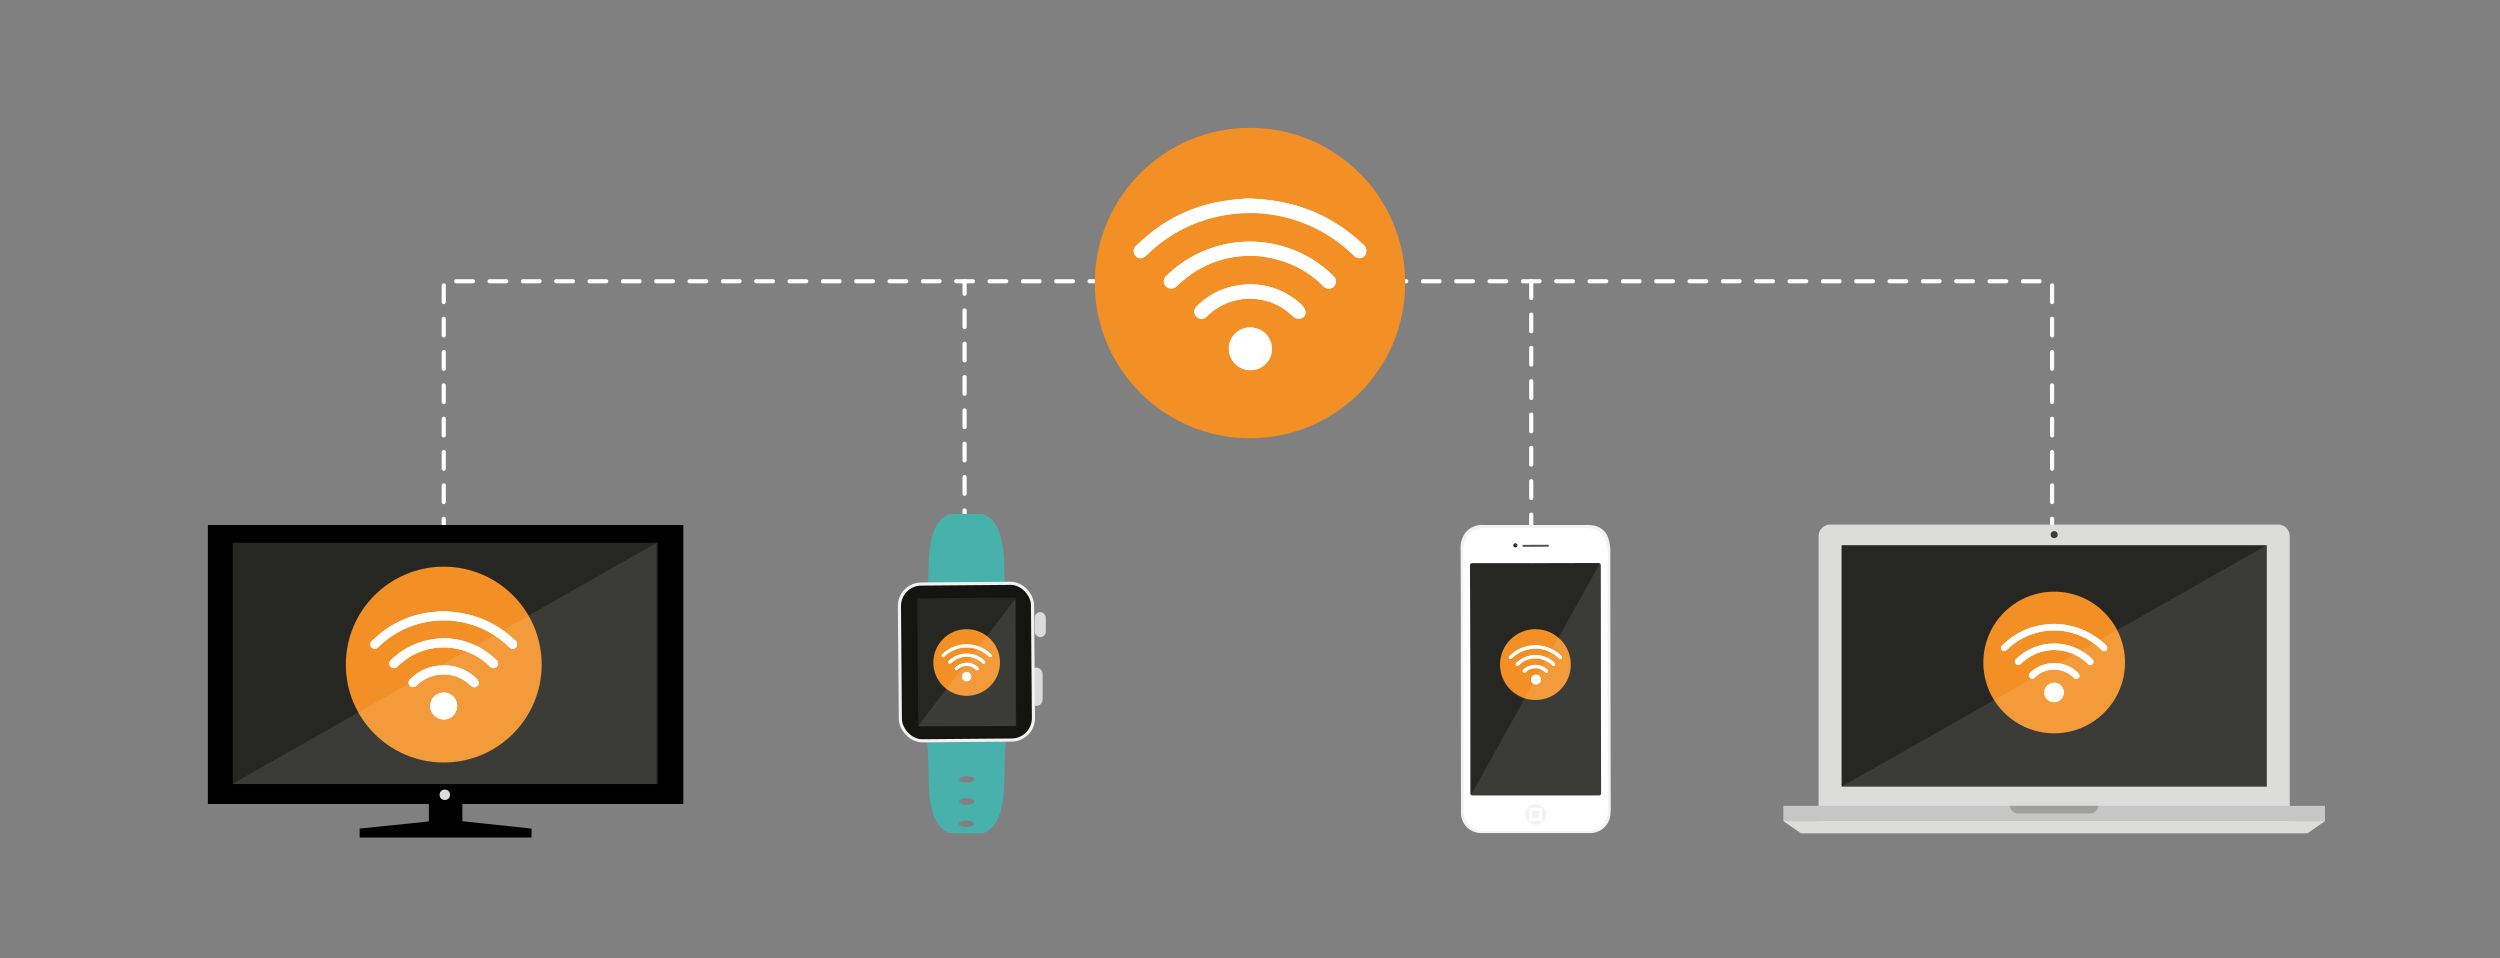 <?xml version="1.0" encoding="utf-8"?><svg xmlns="http://www.w3.org/2000/svg" width="600" height="230" viewBox="0 0 600 230"><rect x="0" y="0" width="600" height="230" fill="#808080" stroke="none"/><defs><style>.cls-1,.cls-10{fill:none;stroke:#fff;}.cls-1{stroke-linecap:round;stroke-dasharray:4;}.cls-1,.cls-10,.cls-16{stroke-miterlimit:10;}.cls-13,.cls-2,.cls-7{fill:#3e3e37;}.cls-2{opacity:0.05;}.cls-3{fill:#dcdcdb;}.cls-4{fill:#c6c6c6;}.cls-5{fill:#a0a09f;}.cls-6{fill:#262622;}.cls-8{fill:#f2f2f2;}.cls-18,.cls-9{fill:#fff;}.cls-10,.cls-16{stroke-width:0.75px;}.cls-11{fill:#54544e;}.cls-12,.cls-18{opacity:0.1;}.cls-13{opacity:0.2;}.cls-14{fill:#48b1ac;}.cls-15{fill:#dbdbdb;}.cls-16{fill:#141411;stroke:#f2f2f2;}.cls-17{fill:#f28f25;}</style></defs><title>IoT Pentesting LP graphic</title><g id="Layer_6" data-name="Layer 6"><polyline class="cls-1" points="492.5 192.5 492.5 67.5 106.5 67.5 106.5 192.5"/><line class="cls-1" x1="231.5" y1="134.5" x2="231.5" y2="67.5"/><line class="cls-1" x1="367.5" y1="143.5" x2="367.5" y2="65.5"/></g><g id="Layer_1" data-name="Layer 1"><path class="cls-2" d="M482.34,193.89a2.1,2.1,0,0,0,2.08,1.83h17.16a2.1,2.1,0,0,0,2.08-1.83Z"/><rect class="cls-2" x="441.98" y="131.33" width="102.05" height="57.94"/><circle class="cls-2" cx="493" cy="128.79" r="0.85"/><path class="cls-3" d="M546.74,125.9H439.26a2.8,2.8,0,0,0-2.8,2.8v70.47H549.54V128.7A2.8,2.8,0,0,0,546.74,125.9Z"/><rect class="cls-4" x="428" y="193.4" width="130" height="3.66"/><polygon class="cls-3" points="558 197.06 428 197.06 432.22 200 553.78 200 558 197.06"/><path class="cls-5" d="M482.34,193.4a2.1,2.1,0,0,0,2.08,1.83h17.16a2.1,2.1,0,0,0,2.08-1.83Z"/><rect class="cls-6" x="441.98" y="130.85" width="102.05" height="57.94"/><circle class="cls-7" cx="493" cy="128.31" r="0.85"/></g><g id="Layer_2" data-name="Layer 2"><path class="cls-8" d="M350.6,163.32c0-10.53,0-21-.06-31.58a6.14,6.14,0,0,1,1.1-3.8A5.07,5.07,0,0,1,356,126l25,0a7.2,7.2,0,0,1,1.14.09,4.43,4.43,0,0,1,3.82,3,10.65,10.65,0,0,1,.52,3.71c0,4.07,0,8.13,0,12.2l.09,47.89a21.83,21.83,0,0,1-.07,2.56,4.85,4.85,0,0,1-5,4.49q-13,0-25.91,0a4.83,4.83,0,0,1-4.95-4.72c0-.77,0-1.54,0-2.31Q350.61,178.14,350.6,163.32Zm1.69-.38q0,13.86,0,27.7c0,.58.11.76.75.76q15.49-.06,31,0c.62,0,.79-.13.79-.77q-.06-27.65-.08-55.28c0-.58-.1-.76-.74-.76q-15.54.06-31.07,0c-.57,0-.74.12-.74.71C352.27,144.52,352.27,153.73,352.29,162.94Z"/><path class="cls-6" d="M352.87,163q0-13.59-.05-27.16c0-.58.16-.7.71-.7q15,0,30,0c.61,0,.71.17.71.74q0,27.16.08,54.32c0,.64-.16.76-.77.76q-15,0-29.92,0c-.62,0-.72-.17-.72-.74Q352.9,176.57,352.87,163Z"/><path class="cls-9" d="M351.22,163.34q0-15.51-.05-31a6,6,0,0,1,1.06-3.74,4.85,4.85,0,0,1,4.21-1.86q12.07,0,24.15,0a5.9,5.9,0,0,1,1.1.09,4.27,4.27,0,0,1,3.68,3,10.53,10.53,0,0,1,.5,3.65c0,4,0,8,0,12q0,23.53.08,47.07a21.21,21.21,0,0,1-.07,2.52,4.7,4.7,0,0,1-4.82,4.4q-12.51.06-25,0a4.69,4.69,0,0,1-4.77-4.63c-.05-.76,0-1.52,0-2.28Q351.24,177.91,351.22,163.34Zm1.64-.37q0,13.6,0,27.22c0,.57.1.75.72.74q15,0,29.92,0c.61,0,.78-.12.77-.76q-.06-27.15-.07-54.32c0-.57-.11-.74-.72-.74q-15,.06-30,.05c-.54,0-.71.11-.71.69C352.84,144.86,352.84,153.91,352.86,163Z"/><circle class="cls-8" cx="368.57" cy="195.47" r="2.47"/><rect class="cls-10" x="367.37" y="194.27" width="2.39" height="2.39" transform="translate(-0.82 1.56) rotate(-0.24)"/><rect class="cls-11" x="365.39" y="130.74" width="6.36" height="0.47" rx="0.2" transform="translate(-0.55 1.56) rotate(-0.24)"/><circle class="cls-6" cx="363.69" cy="130.88" r="0.5"/><g class="cls-12"><circle class="cls-9" cx="363.86" cy="130.71" r="0.34"/></g></g><g id="Layer_3" data-name="Layer 3"><path class="cls-13" d="M246.89,169.92a.7.7,0,0,1-.7-.7v-7.78a.71.71,0,0,1,.7-.7h1.6a.71.71,0,0,1,.7.7v7.78"/><path class="cls-14" d="M223.64,148.45a2.69,2.69,0,0,0,2.48,3.71h11.8a2.69,2.69,0,0,0,2.54-3.56l2.42,5a37.53,37.53,0,0,1-1.23-5.84c-.86-6.27-.4-11.23-.85-15.49-.36-3.52-1.41-7.39-4.52-8.73a2.51,2.51,0,0,0-1-.18h-6.69a2.46,2.46,0,0,0-1,.18c-3.11,1.34-4.16,5.21-4.52,8.73-.45,4.26,0,9.22-.86,15.49a37.53,37.53,0,0,1-1.23,5.84l3.09-6.37Z"/><path class="cls-14" d="M237.92,171.21h-11.8a2.69,2.69,0,0,0-2.48,3.71l.48,1.21L221,169.76a37.53,37.53,0,0,1,1.23,5.84c.87,6.27.41,11.23.86,15.49.36,3.52,1.41,7.39,4.52,8.73a2.46,2.46,0,0,0,1,.18h6.69a2.51,2.51,0,0,0,1-.18c3.11-1.34,4.16-5.21,4.52-8.73.45-4.26,0-9.22.85-15.49a37.53,37.53,0,0,1,1.23-5.84l-2.42,5A2.69,2.69,0,0,0,237.92,171.21Zm-6,27.25c-1,0-1.8-.35-1.8-.77s.8-.78,1.8-.78,1.8.35,1.8.78S232.86,198.46,231.87,198.46Zm.08-5.32c-1,0-1.8-.34-1.8-.77s.81-.77,1.8-.77,1.8.35,1.8.77S233,193.14,232,193.14Zm0-5.31c-1,0-1.8-.35-1.8-.77s.81-.77,1.8-.77,1.8.34,1.8.77S233,187.83,232,187.83Z"/><rect class="cls-15" x="248.32" y="146.92" width="2.68" height="5.99" rx="1.34"/><rect class="cls-15" x="247.24" y="160.23" width="2.99" height="9.18" rx="1.5"/><rect class="cls-16" x="215.98" y="140.08" width="31.94" height="37.62" rx="5.25" transform="translate(-1.3 1.91) rotate(-0.47)"/><rect class="cls-6" x="220.26" y="143.5" width="23.52" height="30.78" transform="translate(-1.3 1.91) rotate(-0.47)"/></g><g id="Layer_5" data-name="Layer 5"><circle class="cls-17" cx="300" cy="67.93" r="37.25"/><path class="cls-9" d="M299.22,47.64c-1.3.14-3.49.25-5.64.59a37.29,37.29,0,0,0-16.58,7c-1.53,1.14-2.94,2.46-4.37,3.75a1.64,1.64,0,0,0-.34,2,1.57,1.57,0,0,0,1.89.84,4.54,4.54,0,0,0,1.4-1,34.6,34.6,0,0,1,15.11-8.52,35.46,35.46,0,0,1,34.16,8.92,2.45,2.45,0,0,0,1.16.63,1.51,1.51,0,0,0,1.75-1,1.81,1.81,0,0,0-.62-2.21C319.58,51.49,310.55,47.87,299.22,47.64ZM300.29,58A28.63,28.63,0,0,0,280,66.12a1.72,1.72,0,0,0-.27,2.5,1.77,1.77,0,0,0,2.69,0,34.63,34.63,0,0,1,3.6-2.93,24.64,24.64,0,0,1,23-2.57,23.22,23.22,0,0,1,8.42,5.42,1.9,1.9,0,0,0,1.7.71,1.74,1.74,0,0,0,.75-3.12A28.35,28.35,0,0,0,300.29,58Zm-.51,13.73A14.53,14.53,0,0,1,308,74.06c.88.6,1.68,1.32,2.5,2a1.69,1.69,0,0,0,2,.23,1.4,1.4,0,0,0,.78-1.68,3.7,3.7,0,0,0-1-1.55A17.72,17.72,0,0,0,297.8,68.4a17.53,17.53,0,0,0-10.6,5.15,1.73,1.73,0,0,0-.12,2.39,1.71,1.71,0,0,0,2.45.11l.52-.49A14.54,14.54,0,0,1,299.78,71.68Zm.3,6.89a5.12,5.12,0,0,0-.21,10.23,5.12,5.12,0,1,0,.21-10.23Z"/><path class="cls-9" d="M299.22,47.64c11.33.23,20.36,3.85,27.92,11.09a1.81,1.81,0,0,1,.62,2.21,1.51,1.51,0,0,1-1.75,1,2.45,2.45,0,0,1-1.16-.63,35.46,35.46,0,0,0-34.16-8.92,34.6,34.6,0,0,0-15.11,8.52,4.54,4.54,0,0,1-1.4,1,1.57,1.57,0,0,1-1.89-.84,1.64,1.64,0,0,1,.34-2c1.43-1.29,2.84-2.61,4.37-3.75a37.29,37.29,0,0,1,16.58-7C295.73,47.89,297.92,47.78,299.22,47.64Z"/><path class="cls-9" d="M300.29,58a28.35,28.35,0,0,1,19.64,8.15,1.74,1.74,0,0,1-.75,3.12,1.9,1.9,0,0,1-1.7-.71,23.22,23.22,0,0,0-8.42-5.42,24.64,24.64,0,0,0-23,2.57,34.63,34.63,0,0,0-3.6,2.93,1.77,1.77,0,0,1-2.69,0,1.72,1.72,0,0,1,.27-2.5A28.63,28.63,0,0,1,300.29,58Z"/><path class="cls-9" d="M299.78,71.68a14.54,14.54,0,0,0-9.73,3.88l-.52.49a1.71,1.71,0,0,1-2.45-.11,1.73,1.73,0,0,1,.12-2.39,17.53,17.53,0,0,1,10.6-5.15,17.72,17.72,0,0,1,14.47,4.66,3.7,3.7,0,0,1,1,1.55,1.4,1.4,0,0,1-.78,1.68,1.69,1.69,0,0,1-2-.23c-.82-.68-1.62-1.4-2.5-2A14.53,14.53,0,0,0,299.78,71.68Z"/><path class="cls-9" d="M300.08,78.57a5.12,5.12,0,1,1-5.18,4.92A5.1,5.1,0,0,1,300.08,78.57Z"/></g><g id="Layer_4" data-name="Layer 4"><rect x="49.89" y="126" width="114.11" height="66.96"/><rect class="cls-6" x="55.86" y="130.27" width="101.99" height="57.91"/><rect x="102.93" y="188.68" width="8.04" height="10.18"/><polygon points="127.57 198.86 127.57 201 86.32 201 86.32 198.86 107.21 196.71 127.57 198.86"/><circle class="cls-3" cx="106.75" cy="190.75" r="1.25"/></g><g id="Layer_7" data-name="Layer 7"><circle class="cls-17" cx="368.5" cy="159.5" r="8.5"/><path class="cls-9" d="M368.32,154.87c-.29,0-.79.06-1.28.14a8.5,8.5,0,0,0-3.79,1.59c-.35.26-.67.57-1,.86a.37.37,0,0,0-.07.47.36.36,0,0,0,.43.19,1.18,1.18,0,0,0,.32-.23,7.8,7.8,0,0,1,3.45-1.94,8.09,8.09,0,0,1,7.79,2,.48.48,0,0,0,.26.14.34.34,0,0,0,.4-.21.41.41,0,0,0-.14-.51A9,9,0,0,0,368.32,154.87Zm.25,2.35a6.76,6.76,0,0,0-3.19.8,6.57,6.57,0,0,0-1.44,1.07.39.39,0,0,0-.06.57.4.4,0,0,0,.61,0,8.57,8.57,0,0,1,.82-.67,5.63,5.63,0,0,1,5.26-.58,5.27,5.27,0,0,1,1.92,1.23.43.43,0,0,0,.39.16.4.4,0,0,0,.32-.29.41.41,0,0,0-.15-.42A6.47,6.47,0,0,0,368.57,157.22Zm-.12,3.14a3.23,3.23,0,0,1,1.87.54c.2.14.39.3.57.45a.4.4,0,0,0,.46.06.33.33,0,0,0,.18-.39.82.82,0,0,0-.23-.35,4.05,4.05,0,0,0-3.3-1.06,4,4,0,0,0-2.42,1.17.4.4,0,0,0,0,.55.4.4,0,0,0,.56,0l.12-.11A3.25,3.25,0,0,1,368.45,160.36Zm.07,1.57a1.17,1.17,0,0,0,0,2.33,1.17,1.17,0,1,0,0-2.33Z"/><path class="cls-9" d="M368.32,154.87a9,9,0,0,1,6.37,2.53.41.41,0,0,1,.14.51.34.34,0,0,1-.4.21.48.48,0,0,1-.26-.14,8.09,8.09,0,0,0-7.79-2,7.8,7.8,0,0,0-3.45,1.94,1.18,1.18,0,0,1-.32.23.36.36,0,0,1-.43-.19.37.37,0,0,1,.07-.47c.33-.29.65-.6,1-.86A8.5,8.5,0,0,1,367,155C367.53,154.93,368,154.9,368.32,154.87Z"/><path class="cls-9" d="M368.57,157.22a6.47,6.47,0,0,1,4.48,1.86.41.41,0,0,1,.15.42.4.4,0,0,1-.32.29.43.43,0,0,1-.39-.16,5.27,5.27,0,0,0-1.92-1.23,5.63,5.63,0,0,0-5.26.58,8.57,8.57,0,0,0-.82.67.4.4,0,0,1-.61,0,.39.39,0,0,1,.06-.57,6.57,6.57,0,0,1,1.44-1.07A6.76,6.76,0,0,1,368.57,157.22Z"/><path class="cls-9" d="M368.45,160.36a3.25,3.25,0,0,0-2.22.88l-.12.11a.4.4,0,0,1-.56,0,.4.4,0,0,1,0-.55,4,4,0,0,1,2.42-1.17,4.05,4.05,0,0,1,3.3,1.06.82.82,0,0,1,.23.35.33.33,0,0,1-.18.39.4.4,0,0,1-.46-.06c-.18-.15-.37-.31-.57-.45A3.23,3.23,0,0,0,368.45,160.36Z"/><path class="cls-9" d="M368.52,161.93a1.17,1.17,0,1,1,0,2.33,1.17,1.17,0,0,1,0-2.33Z"/><circle class="cls-17" cx="493" cy="159" r="17"/><path class="cls-9" d="M492.65,149.74c-.6.06-1.6.11-2.58.27a17,17,0,0,0-7.57,3.2c-.7.52-1.34,1.12-2,1.71a.76.76,0,0,0-.16.94.72.72,0,0,0,.87.38,2.16,2.16,0,0,0,.64-.46,15.69,15.69,0,0,1,6.89-3.89,16,16,0,0,1,10,.49,16.17,16.17,0,0,1,5.59,3.58,1.11,1.11,0,0,0,.53.29.7.7,0,0,0,.8-.44.83.83,0,0,0-.28-1A18,18,0,0,0,492.65,149.74Zm.48,4.71a13.35,13.35,0,0,0-6.38,1.6,13.2,13.2,0,0,0-2.87,2.13.79.79,0,0,0-.12,1.14.81.81,0,0,0,1.23,0,14.89,14.89,0,0,1,1.64-1.33,11.26,11.26,0,0,1,10.5-1.18,10.5,10.5,0,0,1,3.85,2.48.85.85,0,0,0,.77.32.79.79,0,0,0,.65-.58.78.78,0,0,0-.31-.84A12.9,12.9,0,0,0,493.13,154.45Zm-.23,6.26a6.7,6.7,0,0,1,3.75,1.09c.4.27.76.6,1.14.91a.76.76,0,0,0,.91.11.64.64,0,0,0,.36-.77,1.75,1.75,0,0,0-.46-.71,8.07,8.07,0,0,0-6.6-2.12,7.94,7.94,0,0,0-4.84,2.35.78.78,0,0,0,1.06,1.14l.24-.23A6.66,6.66,0,0,1,492.9,160.71Zm.14,3.15a2.33,2.33,0,0,0-.1,4.66,2.33,2.33,0,1,0,.1-4.66Z"/><path class="cls-9" d="M492.65,149.74a18,18,0,0,1,12.74,5.06.83.83,0,0,1,.28,1,.7.7,0,0,1-.8.44,1.11,1.11,0,0,1-.53-.29,16.17,16.17,0,0,0-5.59-3.58,16,16,0,0,0-10-.49,15.69,15.69,0,0,0-6.89,3.89,2.16,2.16,0,0,1-.64.46.72.72,0,0,1-.87-.38.76.76,0,0,1,.16-.94c.65-.59,1.29-1.19,2-1.71a17,17,0,0,1,7.57-3.2C491.05,149.85,492.05,149.8,492.65,149.74Z"/><path class="cls-9" d="M493.13,154.45a12.9,12.9,0,0,1,9,3.72.78.78,0,0,1,.31.84.79.79,0,0,1-.65.58.85.85,0,0,1-.77-.32,10.5,10.5,0,0,0-3.85-2.48,11.26,11.26,0,0,0-10.5,1.18A14.89,14.89,0,0,0,485,159.3a.81.81,0,0,1-1.23,0,.79.79,0,0,1,.12-1.14,13.2,13.2,0,0,1,2.87-2.13A13.35,13.35,0,0,1,493.13,154.45Z"/><path class="cls-9" d="M492.9,160.71a6.66,6.66,0,0,0-4.44,1.77l-.24.23a.78.78,0,0,1-1.06-1.14,7.94,7.94,0,0,1,4.84-2.35,8.07,8.07,0,0,1,6.6,2.12,1.75,1.75,0,0,1,.46.71.64.64,0,0,1-.36.77.76.76,0,0,1-.91-.11c-.38-.31-.74-.64-1.14-.91A6.7,6.7,0,0,0,492.9,160.71Z"/><path class="cls-9" d="M493,163.86a2.33,2.33,0,1,1-2.37,2.24A2.32,2.32,0,0,1,493,163.86Z"/><circle class="cls-17" cx="232" cy="159" r="8"/><path class="cls-9" d="M231.83,154.64c-.28,0-.75.06-1.21.13a8,8,0,0,0-3.56,1.5c-.33.25-.63.53-.94.81a.35.35,0,0,0-.07.44.33.33,0,0,0,.4.18.84.84,0,0,0,.31-.22,7.37,7.37,0,0,1,3.24-1.83,7.59,7.59,0,0,1,4.71.23,7.8,7.8,0,0,1,2.63,1.69.56.56,0,0,0,.25.14.32.32,0,0,0,.37-.21c.08-.16,0-.31-.13-.48A8.5,8.5,0,0,0,231.83,154.64Zm.23,2.22a6.13,6.13,0,0,0-4.35,1.75.37.37,0,0,0-.06.54c.16.18.37.17.58,0a7.82,7.82,0,0,1,.77-.63A5.32,5.32,0,0,1,234,158a5,5,0,0,1,1.8,1.17.48.48,0,0,0,.37.15.36.36,0,0,0,.3-.28.37.37,0,0,0-.14-.39A6.07,6.07,0,0,0,232.06,156.86Zm-.11,2.95a3.06,3.06,0,0,1,1.77.51c.18.13.36.28.53.43a.36.36,0,0,0,.43.05.31.31,0,0,0,.17-.37.89.89,0,0,0-.21-.33,3.83,3.83,0,0,0-3.11-1,3.74,3.74,0,0,0-2.28,1.11.36.36,0,0,0,0,.51.35.35,0,0,0,.52,0l.11-.1A3.11,3.11,0,0,1,232,159.81Zm.07,1.48a1.1,1.1,0,1,0,1.08,1.12A1.1,1.1,0,0,0,232,161.29Z"/><path class="cls-9" d="M231.83,154.64a8.5,8.5,0,0,1,6,2.38c.17.17.21.32.13.48a.32.32,0,0,1-.37.21.56.56,0,0,1-.25-.14,7.8,7.8,0,0,0-2.63-1.69,7.59,7.59,0,0,0-4.71-.23,7.37,7.37,0,0,0-3.24,1.83.84.84,0,0,1-.31.22.33.33,0,0,1-.4-.18.35.35,0,0,1,.07-.44c.31-.28.61-.56.94-.81a8,8,0,0,1,3.56-1.5C231.08,154.7,231.55,154.67,231.83,154.64Z"/><path class="cls-9" d="M232.06,156.86a6.07,6.07,0,0,1,4.22,1.75.37.37,0,0,1,.14.39.36.36,0,0,1-.3.28.48.48,0,0,1-.37-.15A5,5,0,0,0,234,158a5.32,5.32,0,0,0-4.95.55,7.82,7.82,0,0,0-.77.63c-.21.18-.42.19-.58,0a.37.37,0,0,1,.06-.54,6.13,6.13,0,0,1,4.35-1.75Z"/><path class="cls-9" d="M232,159.81a3.11,3.11,0,0,0-2.09.83l-.11.1a.35.35,0,0,1-.52,0,.36.36,0,0,1,0-.51,3.74,3.74,0,0,1,2.28-1.11,3.83,3.83,0,0,1,3.11,1,.89.89,0,0,1,.21.33.31.31,0,0,1-.17.37.36.36,0,0,1-.43-.05c-.17-.15-.35-.3-.53-.43A3.06,3.06,0,0,0,232,159.81Z"/><path class="cls-9" d="M232,161.29a1.09,1.09,0,0,1,1.08,1.12,1.1,1.1,0,1,1-1.08-1.12Z"/><circle class="cls-17" cx="106.5" cy="159.5" r="23.5"/><path class="cls-9" d="M106,146.7c-.82.09-2.2.16-3.56.37A23.63,23.63,0,0,0,92,151.49c-1,.72-1.86,1.56-2.76,2.37a1,1,0,0,0-.21,1.3,1,1,0,0,0,1.19.52,2.69,2.69,0,0,0,.88-.63,21.77,21.77,0,0,1,9.54-5.38,22.4,22.4,0,0,1,21.55,5.63,1.51,1.51,0,0,0,.73.4,1,1,0,0,0,1.1-.61,1.12,1.12,0,0,0-.39-1.39C118.86,149.13,113.15,146.84,106,146.7Zm.67,6.5a18.58,18.58,0,0,0-8.82,2.22,18.1,18.1,0,0,0-4,2.94,1.08,1.08,0,0,0-.17,1.58,1.12,1.12,0,0,0,1.69,0,22.1,22.1,0,0,1,2.27-1.85,15.57,15.57,0,0,1,14.53-1.62,14.48,14.48,0,0,1,5.31,3.42,1.19,1.19,0,0,0,1.07.44,1.09,1.09,0,0,0,.47-2A17.88,17.88,0,0,0,106.68,153.2Zm-.32,8.67a9.1,9.1,0,0,1,5.18,1.5c.55.38,1.06.83,1.58,1.26a1,1,0,0,0,1.26.14.88.88,0,0,0,.5-1.06,2.26,2.26,0,0,0-.64-1,11.13,11.13,0,0,0-9.13-2.94,11,11,0,0,0-6.69,3.25,1.08,1.08,0,0,0-.07,1.5,1.06,1.06,0,0,0,1.54.07l.34-.31A9.14,9.14,0,0,1,106.36,161.87Zm.19,4.35a3.23,3.23,0,1,0,3.17,3.31A3.22,3.22,0,0,0,106.55,166.22Z"/><path class="cls-9" d="M106,146.7c7.14.14,12.85,2.43,17.61,7a1.12,1.12,0,0,1,.39,1.39,1,1,0,0,1-1.1.61,1.51,1.51,0,0,1-.73-.4,22.4,22.4,0,0,0-21.55-5.63,21.77,21.77,0,0,0-9.54,5.38,2.69,2.69,0,0,1-.88.63,1,1,0,0,1-1.19-.52,1,1,0,0,1,.21-1.3c.9-.81,1.79-1.65,2.76-2.37a23.63,23.63,0,0,1,10.46-4.42C103.81,146.86,105.19,146.79,106,146.7Z"/><path class="cls-9" d="M106.68,153.2a17.88,17.88,0,0,1,12.39,5.15,1.09,1.09,0,0,1-.47,2,1.19,1.19,0,0,1-1.07-.44,14.48,14.48,0,0,0-5.31-3.42,15.57,15.57,0,0,0-14.53,1.62,22.1,22.1,0,0,0-2.27,1.85,1.12,1.12,0,0,1-1.69,0,1.08,1.08,0,0,1,.17-1.58,18.1,18.1,0,0,1,4-2.94A18.58,18.58,0,0,1,106.68,153.2Z"/><path class="cls-9" d="M106.36,161.87a9.14,9.14,0,0,0-6.13,2.44l-.34.31a1.06,1.06,0,0,1-1.54-.07,1.08,1.08,0,0,1,.07-1.5,11,11,0,0,1,6.69-3.25,11.13,11.13,0,0,1,9.13,2.94,2.26,2.26,0,0,1,.64,1,.88.88,0,0,1-.5,1.06,1,1,0,0,1-1.26-.14c-.52-.43-1-.88-1.58-1.26A9.1,9.1,0,0,0,106.36,161.87Z"/><path class="cls-9" d="M106.55,166.22a3.2,3.2,0,0,1,3.17,3.31,3.22,3.22,0,1,1-3.17-3.31Z"/></g><g id="Layer_8" data-name="Layer 8"><polyline class="cls-18" points="544.02 130.85 544.02 188.79 441.98 188.79"/><polyline class="cls-18" points="384.6 134.07 384.6 191.93 352.42 191.93"/><polyline class="cls-18" points="243.78 143.6 243.78 174.28 220.3 174.28"/><polyline class="cls-18" points="157.57 130.29 157.57 188.14 55.79 188.14"/></g></svg>